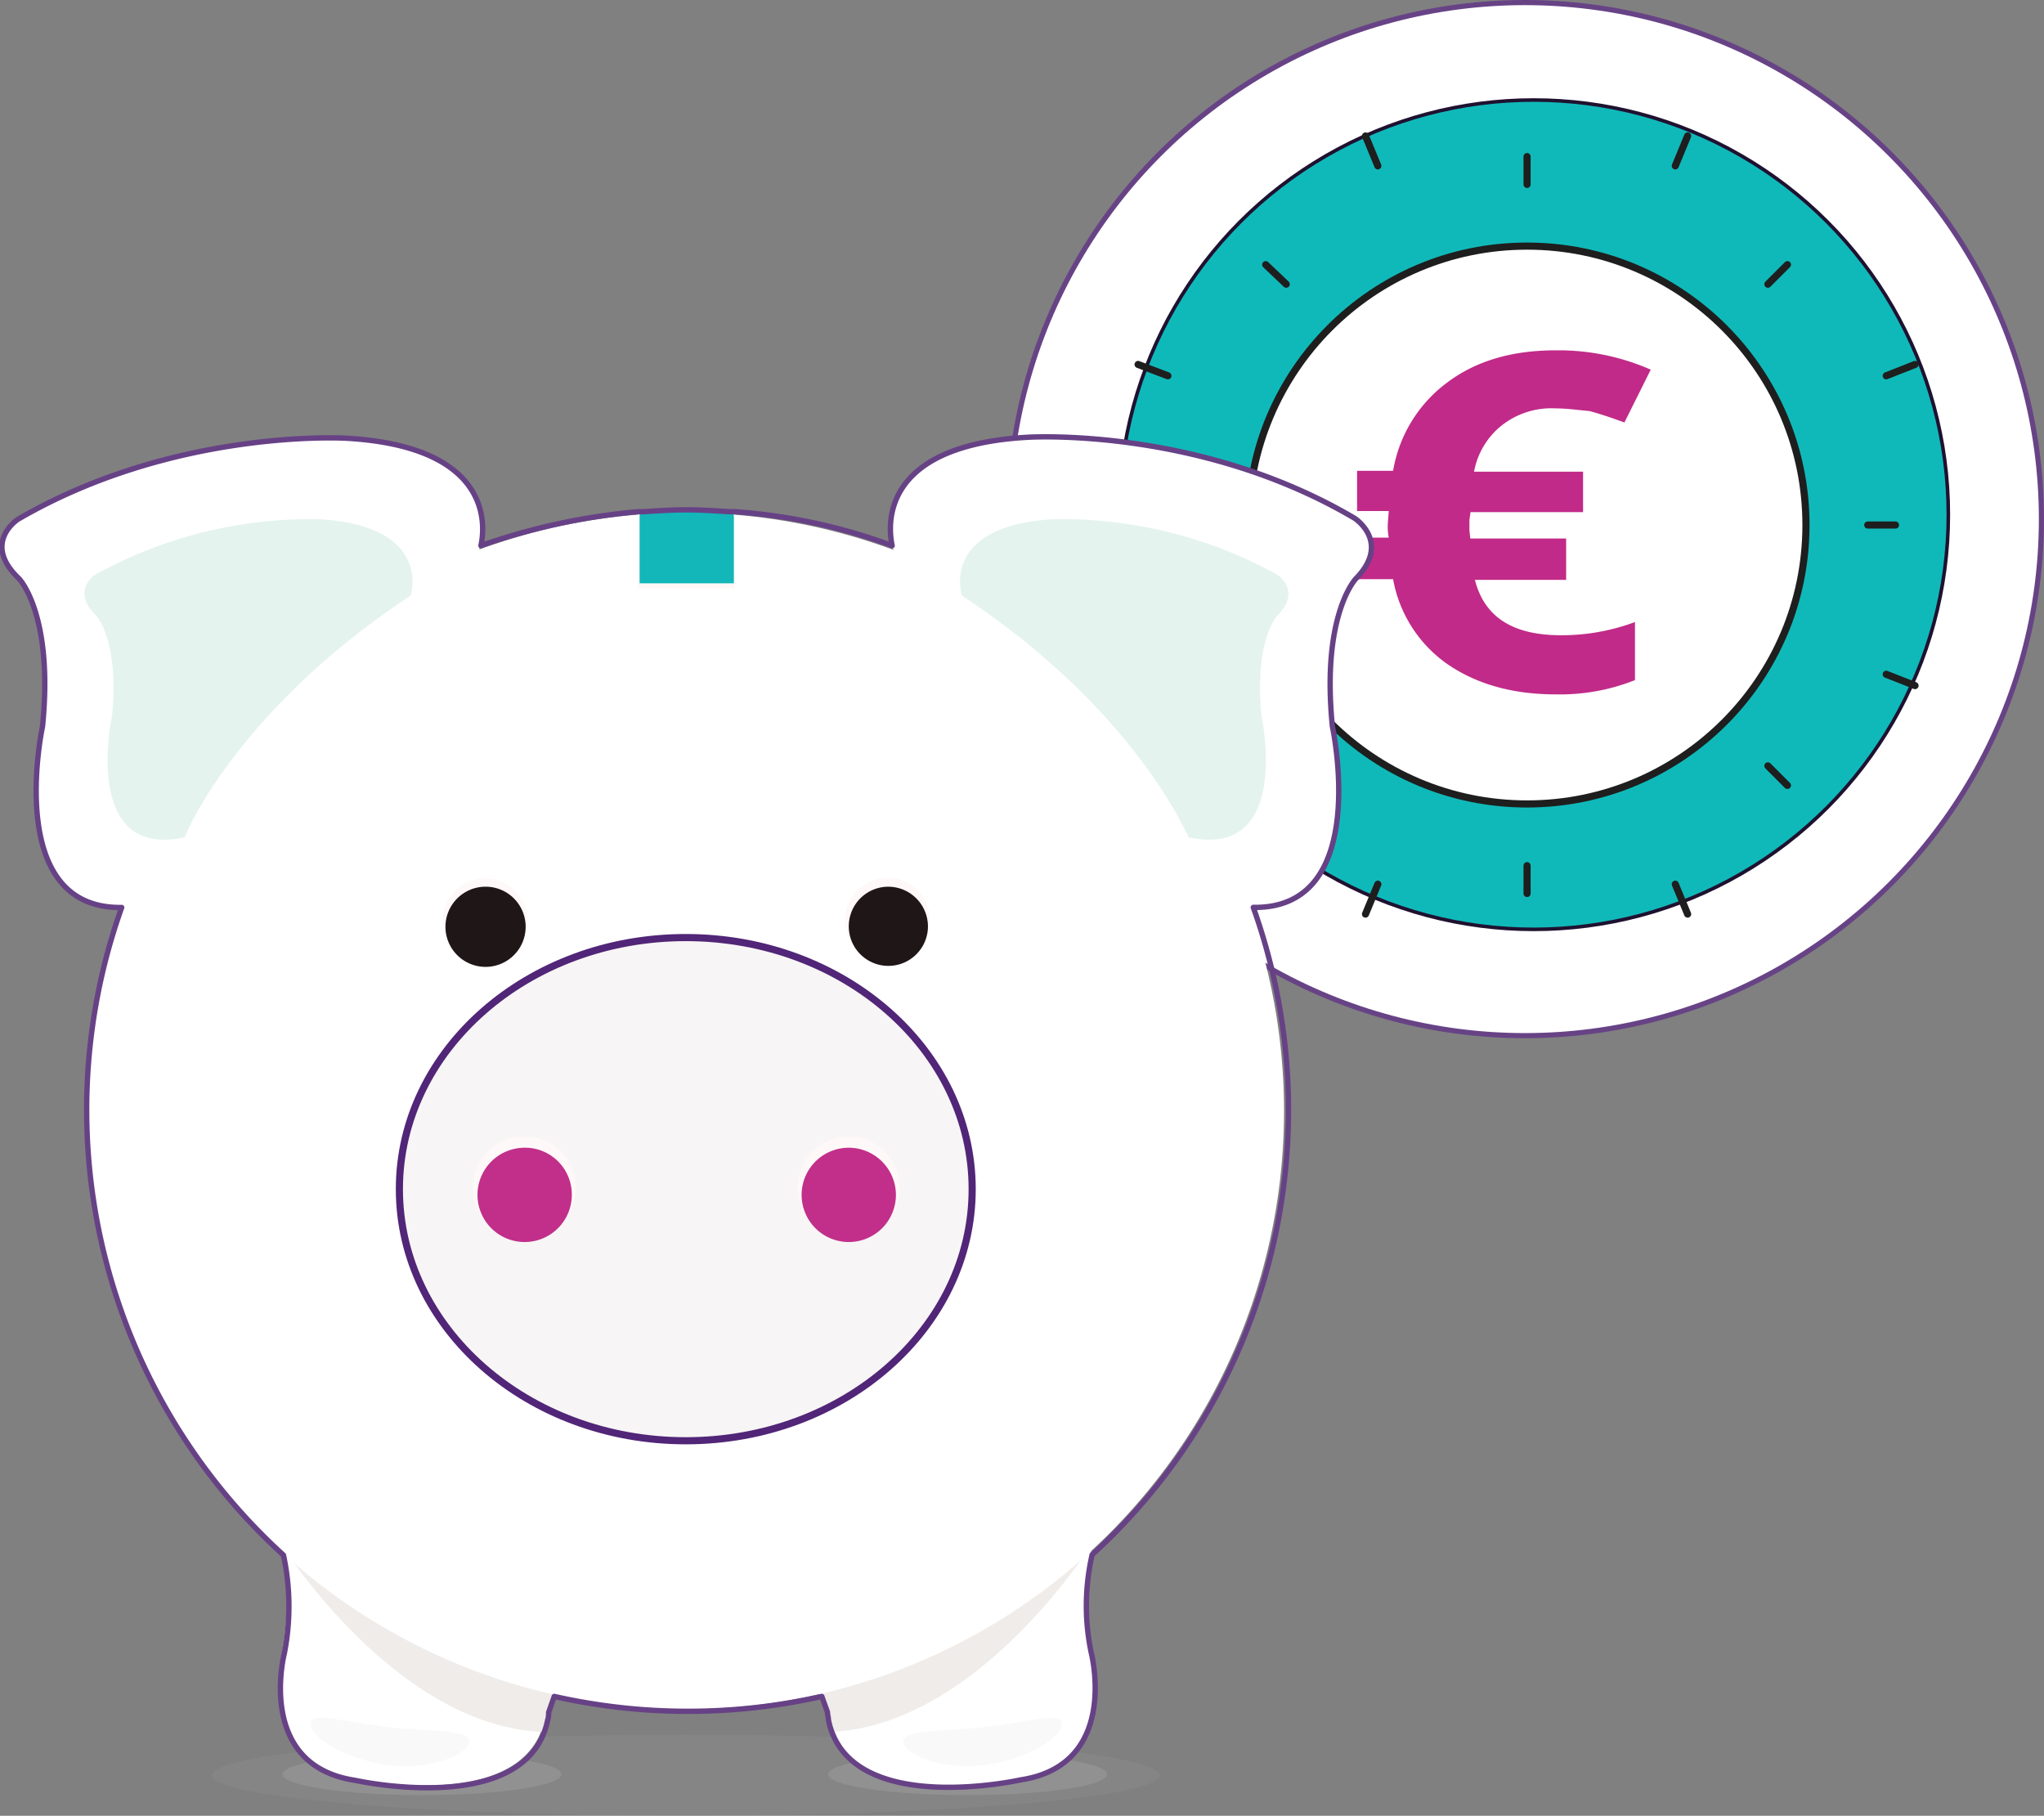 <svg xmlns="http://www.w3.org/2000/svg" viewBox="0 0 286.55 254.54"><rect x="0" y="0" width="286.55" height="254.54" fill="#808080" stroke="none"/><defs><style>.cls-1,.cls-4,.cls-6{fill:#fff;}.cls-1{stroke:#674386;stroke-width:0.72px;}.cls-1,.cls-17,.cls-3,.cls-4{stroke-linecap:round;stroke-linejoin:round;}.cls-2{fill:#10b9b9;stroke:#1f1130;stroke-width:0.5px;}.cls-11,.cls-2{stroke-miterlimit:10;}.cls-17,.cls-3{fill:none;}.cls-3,.cls-4{stroke:#1e1e1e;}.cls-5{fill:#c12a88;}.cls-7,.cls-8{fill:#919191;}.cls-10,.cls-15,.cls-7{isolation:isolate;}.cls-7{opacity:0.3;}.cls-9{fill:#efecea;}.cls-10,.cls-11{fill:#f7f5f5;}.cls-10,.cls-15{opacity:0.5;}.cls-11{stroke:#512577;}.cls-12{fill:#fff8f8;}.cls-13{fill:#c12f8a;}.cls-14{fill:#1f1618;}.cls-15{fill:#cbe8dd;}.cls-16{fill:#13b6b9;}.cls-17{stroke:#674186;stroke-width:0.75px;}</style></defs><g id="Layer_2" data-name="Layer 2"><g id="Layer_1-2" data-name="Layer 1"><g id="Group-12"><circle id="Oval" class="cls-1" cx="213.78" cy="72.77" r="72.41"></circle><circle id="Oval-2" data-name="Oval" class="cls-2" cx="215.01" cy="72.15" r="58.13"></circle></g><line class="cls-3" x1="214.08" y1="25.85" x2="214.08" y2="21.95"></line><line class="cls-3" x1="214.08" y1="125.25" x2="214.08" y2="121.35"></line><line class="cls-3" x1="166.33" y1="73.6" x2="162.43" y2="73.6"></line><line class="cls-3" x1="265.73" y1="73.6" x2="261.84" y2="73.6"></line><line class="cls-3" x1="180.32" y1="39.84" x2="177.44" y2="37.1"></line><line class="cls-3" x1="250.58" y1="110.1" x2="247.84" y2="107.36"></line><line class="cls-3" x1="180.32" y1="107.36" x2="177.44" y2="110.1"></line><line class="cls-3" x1="250.58" y1="37.1" x2="247.84" y2="39.84"></line><line class="cls-3" x1="193.16" y1="23.25" x2="191.43" y2="19.06"></line><line class="cls-3" x1="236.59" y1="128.14" x2="234.86" y2="123.95"></line><line class="cls-3" x1="163.73" y1="94.52" x2="159.55" y2="96.11"></line><line class="cls-3" x1="268.47" y1="51.09" x2="264.43" y2="52.68"></line><line class="cls-3" x1="163.73" y1="52.68" x2="159.55" y2="51.09"></line><line class="cls-3" x1="268.47" y1="96.11" x2="264.43" y2="94.52"></line><line class="cls-3" x1="193.16" y1="123.95" x2="191.43" y2="128.14"></line><line class="cls-3" x1="236.59" y1="19.06" x2="234.86" y2="23.25"></line><circle class="cls-4" cx="214.08" cy="73.6" r="39.1"></circle><path class="cls-5" d="M218.11,98.31c-6.24,0-11.58-1.51-15.86-4.49a19.23,19.23,0,0,1-7.74-11.66h-4.38a1,1,0,0,1-1-1V75.37a1,1,0,0,1,1-1h3.44c0-.29,0-.61,0-1l.05-.73h-3.36a1,1,0,0,1-1-1V66a1,1,0,0,1,1-1h4.24a20.11,20.11,0,0,1,7.73-12.12c4.23-3.21,9.43-4.77,15.89-4.77a33.37,33.37,0,0,1,13.72,2.8,1,1,0,0,1,.49,1.36l-3.7,7.4a1,1,0,0,1-.89.55,1,1,0,0,1-.34-.06c-1.64-.59-3.34-1.19-4.76-1.55l-1.35-.14a30.5,30.5,0,0,0-3.17-.22c-3,0-5.26.7-6.86,2.1a9.31,9.31,0,0,0-3.3,4.77h14a1,1,0,0,1,1,1v5.67a1,1,0,0,1-1,1H207.05l0,.17v1.37l0,.16h12.54a1,1,0,0,1,1,1v5.8a1,1,0,0,1-1,1H208.13c1.5,3.92,4.94,5.76,10.72,5.76a28.85,28.85,0,0,0,10-1.78.84.84,0,0,1,.35-.07,1.07,1.07,0,0,1,.57.18,1,1,0,0,1,.43.82v8.14a1,1,0,0,1-.62.92A29.42,29.42,0,0,1,218.11,98.31Z"></path><path class="cls-6" d="M218.11,49.11a32.12,32.12,0,0,1,13.31,2.71l-3.69,7.4c-1.73-.62-3.46-1.23-4.93-1.6-1.48-.13-3.09-.37-4.69-.37a11.23,11.23,0,0,0-7.52,2.34,10.74,10.74,0,0,0-3.94,6.53h15.28v5.67H206.15L206,72.9v1.48l.12,1.11h13.44v5.8H206.77c1.35,5.3,5.42,7.76,12.08,7.76a29.43,29.43,0,0,0,10.36-1.85v8.14a28.47,28.47,0,0,1-11.1,2c-6.16,0-11.22-1.48-15.29-4.31a18.5,18.5,0,0,1-7.52-11.84h-5.17V75.37h4.56a8.3,8.3,0,0,1-.13-2l.13-1.73h-4.44V66h5.05a19.41,19.41,0,0,1,7.52-12.33c4.07-3.08,9.13-4.56,15.29-4.56m0-2c-6.69,0-12.08,1.63-16.49,5A21.27,21.27,0,0,0,193.7,64h-3.45a2,2,0,0,0-2,2v5.67a2,2,0,0,0,1.18,1.82,2,2,0,0,0-1.3,1.88v5.79a2,2,0,0,0,2,2h3.61a20,20,0,0,0,7.94,11.48c4.45,3.1,10,4.67,16.43,4.67A30.37,30.37,0,0,0,230,97.19a2,2,0,0,0,1.24-1.85V87.2a2,2,0,0,0-.86-1.64,2.05,2.05,0,0,0-1.14-.36,2.11,2.11,0,0,0-.7.13,27.82,27.82,0,0,1-9.66,1.72c-5.4,0-7.88-1.77-9.12-3.76h9.86a2,2,0,0,0,2-2v-5.8a2,2,0,0,0-.94-1.7h1.28a2,2,0,0,0,2-2V66.12a2,2,0,0,0-2-2H209.42a7.88,7.88,0,0,1,2.37-2.93l.11-.09a9.27,9.27,0,0,1,6.21-1.85,29.18,29.18,0,0,1,3.07.22l1.28.13c1.36.35,3,.93,4.59,1.5a2,2,0,0,0,2.47-1l3.69-7.39a2,2,0,0,0,.1-1.57A2,2,0,0,0,232.23,50a34.23,34.23,0,0,0-14.12-2.88Z"></path><g id="Layer_2-2" data-name="Layer 2"><g id="Layer_1-2-2" data-name="Layer 1-2"><ellipse class="cls-7" cx="96.14" cy="248.86" rx="66.44" ry="5.68"></ellipse><ellipse class="cls-8" cx="59.16" cy="248.73" rx="19.55" ry="2.91"></ellipse><ellipse class="cls-8" cx="135.64" cy="248.73" rx="19.55" ry="2.91"></ellipse><path class="cls-6" d="M35.78,211.61s6.47,3.3,3.83,19.81c0,0-4.09,15.72,9.91,17.83,0,0,25.36,5.68,27.07-9.51,0,0,2.12-8.85,8.33-12.15Z"></path><path class="cls-9" d="M39,215.84s16,26,37,26.94a11.52,11.52,0,0,0,.8-3l.92-2.5L44.5,217Z"></path><path class="cls-10" d="M65.76,244.24c-.26,1.71-5.41,4-11.49,3.17s-11-4.1-10.7-5.82,4.76-.13,11,.53S65.89,242.39,65.76,244.24Z"></path><path class="cls-6" d="M156.64,211.61s-6.47,3.3-3.83,19.81c0,0,4.09,15.72-9.91,17.83,0,0-25.36,5.68-27.08-9.51,0,0-2.11-8.85-8.32-12.15Z"></path><path class="cls-9" d="M153.47,215.84s-16,26-37,26.94a11.51,11.51,0,0,1-.79-3l-.92-2.5L147.92,217Z"></path><path class="cls-10" d="M126.65,244.24c.27,1.71,5.42,4,11.5,3.17s11-4.1,10.69-5.82-4.75-.13-11,.53S126.52,242.39,126.65,244.24Z"></path><circle class="cls-6" cx="96.14" cy="155.74" r="83.87"></circle><ellipse class="cls-11" cx="96.14" cy="166.7" rx="40.15" ry="35.27"></ellipse><path class="cls-12" d="M80.69,166.44a7.2,7.2,0,1,1-7.13-7.14h0a7.1,7.1,0,0,1,7.13,7.14Z"></path><path class="cls-13" d="M80.16,167.49a6.61,6.61,0,1,1-6.6-6.6A6.55,6.55,0,0,1,80.16,167.49Z"></path><path class="cls-12" d="M126.13,166.44A7.14,7.14,0,1,1,119,159.3h0A7.2,7.2,0,0,1,126.13,166.44Z"></path><path class="cls-13" d="M125.6,167.49a6.61,6.61,0,1,1-6.61-6.6A6.63,6.63,0,0,1,125.6,167.49Z"></path><circle class="cls-12" cx="68.01" cy="129.06" r="5.94"></circle><path class="cls-14" d="M73.69,129.85A5.62,5.62,0,1,1,68,124.3,5.61,5.61,0,0,1,73.69,129.85Z"></path><path class="cls-12" d="M130.35,129.06a5.95,5.95,0,1,1-5.94-6h0A5.92,5.92,0,0,1,130.35,129.06Z"></path><path class="cls-14" d="M130.09,129.85a5.55,5.55,0,1,1-5.55-5.55A5.58,5.58,0,0,1,130.09,129.85Z"></path><path class="cls-6" d="M67.22,76.88S71.84,62.62,48.46,61.3c0,0-24-1.46-46,11.36,0,0-5.15,3.3.14,8.32,0,0,4.88,5,3.3,20.74,0,0-6.34,29.32,14.79,25a21.42,21.42,0,0,0,6.34-3.57C38,113.21,65,86.66,67.22,76.88Z"></path><path class="cls-15" d="M57.57,83.49s3.17-9.78-12.81-10.7a62.4,62.4,0,0,0-31.44,7.79s-3.43,2.25.14,5.68c0,0,3.3,3.44,2.24,14.13,0,0-4.36,20.08,10.17,17C25.74,117.57,32.74,99.87,57.57,83.49Z"></path><path class="cls-6" d="M125.2,76.88S120.58,62.62,144,61.3c0,0,24-1.46,46,11.49,0,0,5.15,3.3-.13,8.32,0,0-4.89,5-3.3,20.74,0,0,6.34,29.32-14.79,25a21.61,21.61,0,0,1-6.34-3.56C154.26,113.21,127.45,86.66,125.2,76.88Z"></path><path class="cls-15" d="M134.84,83.49s-3.17-9.78,12.82-10.7a62.34,62.34,0,0,1,31.43,7.79s3.44,2.25,0,5.68c0,0-3.3,3.44-2.24,14.13,0,0,4.36,20.08-10.17,17C166.54,117.57,159.68,99.87,134.84,83.49Z"></path><rect class="cls-12" x="89.41" y="71.6" width="13.6" height="10.96"></rect><rect class="cls-16" x="89.67" y="71.6" width="13.21" height="10.17"></rect><path class="cls-17" d="M189.92,72.66C168,59.71,144,61.3,144,61.3,123.09,62.49,124.54,74,125.07,76.49A79.48,79.48,0,0,0,103,71.73h-.79c-2-.13-4-.26-6-.26s-4,.13-5.94.26h-.79a90,90,0,0,0-22.06,4.76c.53-2.38,2-13.87-18.89-15.06,0,0-24-1.45-46,11.36,0,0-5.16,3.3.13,8.32,0,0,4.89,5,3.3,20.74,0,0-5.55,25.62,11.1,25.36A84.42,84.42,0,0,0,39.74,218a34.19,34.19,0,0,1,.13,13.74s-4.09,15.72,9.91,17.83c0,0,24.17,5.41,27-8.45a3,3,0,0,0,.13-1.06l.79-2.25a85.4,85.4,0,0,0,37.51,0L116,240c0,.4.13.66.13,1.06,2.77,13.86,26.94,8.45,26.94,8.45,14-2.11,9.91-17.83,9.91-17.83a32,32,0,0,1,.13-13.74,84.31,84.31,0,0,0,22.59-90.74c16.64.26,11.09-25.36,11.09-25.36-1.58-15.72,3.31-20.74,3.31-20.74C195.07,76,189.92,72.66,189.92,72.66Z"></path></g></g></g></g></svg>